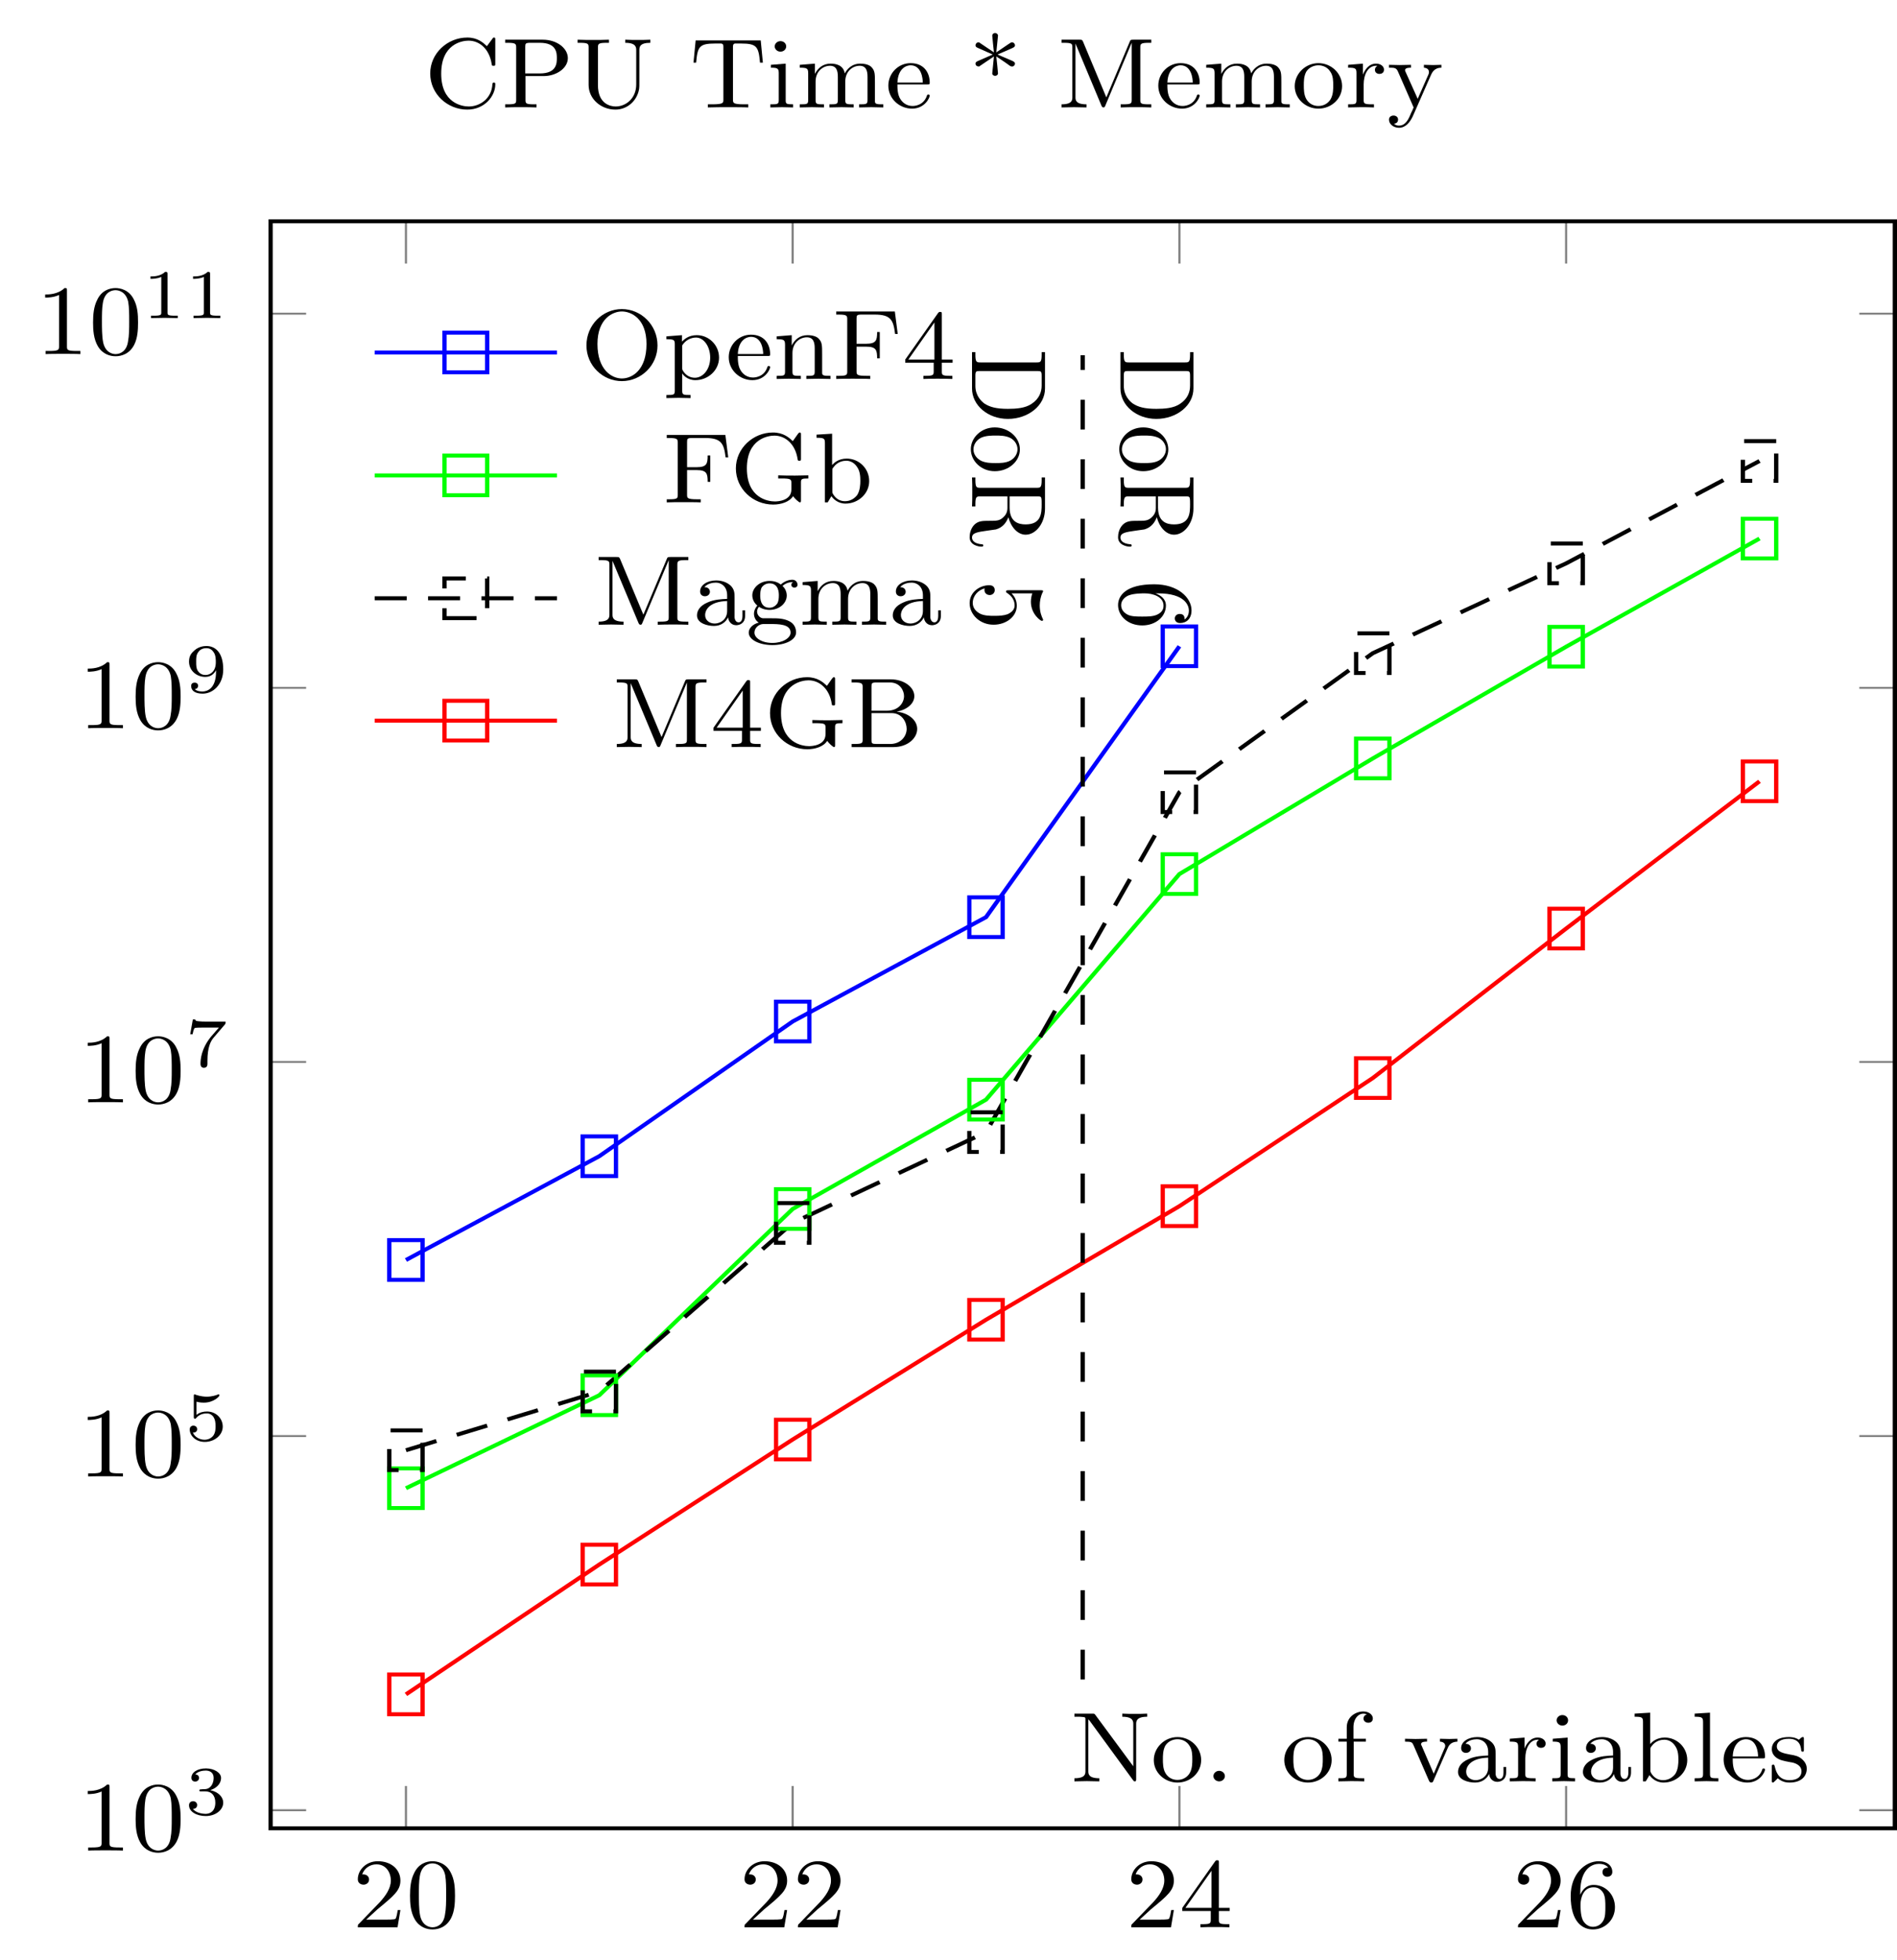 <?xml version="1.0" encoding="UTF-8"?>
<svg xmlns="http://www.w3.org/2000/svg" xmlns:xlink="http://www.w3.org/1999/xlink" width="123.885pt" height="127.972pt" viewBox="0 0 123.885 127.972" version="1.1">
<defs>
<g>
<symbol overflow="visible" id="glyph0-0">
<path style="stroke:none;" d=""/>
</symbol>
<symbol overflow="visible" id="glyph0-1">
<path style="stroke:none;" d="M 0.891 -0.5 L 1.625 -1.172 C 2.703 -2.062 3.125 -2.406 3.125 -3.047 C 3.125 -3.797 2.5 -4.312 1.656 -4.312 C 0.859 -4.312 0.344 -3.719 0.344 -3.141 C 0.344 -2.781 0.703 -2.781 0.719 -2.781 C 0.844 -2.781 1.078 -2.859 1.078 -3.125 C 1.078 -3.281 0.953 -3.453 0.703 -3.453 C 0.656 -3.453 0.641 -3.453 0.625 -3.453 C 0.781 -3.875 1.156 -4.109 1.562 -4.109 C 2.188 -4.109 2.5 -3.578 2.5 -3.047 C 2.5 -2.531 2.141 -2.031 1.766 -1.625 L 0.422 -0.234 C 0.344 -0.172 0.344 -0.156 0.344 0 L 2.938 0 L 3.125 -1.125 L 2.953 -1.125 C 2.922 -0.938 2.875 -0.641 2.797 -0.547 C 2.75 -0.5 2.297 -0.5 2.141 -0.5 Z M 0.891 -0.5 "/>
</symbol>
<symbol overflow="visible" id="glyph0-2">
<path style="stroke:none;" d="M 3.203 -2.062 C 3.203 -2.594 3.172 -3.109 2.922 -3.578 C 2.609 -4.203 2.031 -4.312 1.734 -4.312 C 1.328 -4.312 0.812 -4.141 0.531 -3.531 C 0.312 -3.094 0.266 -2.594 0.266 -2.062 C 0.266 -1.578 0.297 -1 0.578 -0.516 C 0.891 0.016 1.391 0.141 1.734 0.141 C 2.109 0.141 2.641 0 2.953 -0.609 C 3.172 -1.047 3.203 -1.562 3.203 -2.062 Z M 1.734 0 C 1.469 0 1.047 -0.156 0.922 -0.781 C 0.844 -1.172 0.844 -1.766 0.844 -2.141 C 0.844 -2.562 0.844 -2.984 0.906 -3.344 C 1.031 -4.109 1.562 -4.172 1.734 -4.172 C 1.969 -4.172 2.422 -4.047 2.562 -3.406 C 2.625 -3.047 2.625 -2.562 2.625 -2.141 C 2.625 -1.656 2.625 -1.219 2.547 -0.812 C 2.453 -0.188 2.047 0 1.734 0 Z M 1.734 0 "/>
</symbol>
<symbol overflow="visible" id="glyph0-3">
<path style="stroke:none;" d="M 2.047 -1.062 L 2.047 -0.5 C 2.047 -0.266 2.031 -0.203 1.516 -0.203 L 1.375 -0.203 L 1.375 0 C 1.656 -0.016 2.016 -0.016 2.312 -0.016 C 2.609 -0.016 2.969 -0.016 3.266 0 L 3.266 -0.203 L 3.109 -0.203 C 2.594 -0.203 2.578 -0.266 2.578 -0.5 L 2.578 -1.062 L 3.281 -1.062 L 3.281 -1.266 L 2.578 -1.266 L 2.578 -4.219 C 2.578 -4.344 2.578 -4.375 2.469 -4.375 C 2.406 -4.375 2.391 -4.375 2.328 -4.297 L 0.188 -1.266 L 0.188 -1.062 Z M 2.094 -1.266 L 0.391 -1.266 L 2.094 -3.688 Z M 2.094 -1.266 "/>
</symbol>
<symbol overflow="visible" id="glyph0-4">
<path style="stroke:none;" d="M 0.922 -2.125 L 0.922 -2.281 C 0.922 -3.906 1.781 -4.141 2.141 -4.141 C 2.312 -4.141 2.594 -4.109 2.75 -3.891 C 2.641 -3.891 2.375 -3.891 2.375 -3.594 C 2.375 -3.391 2.531 -3.297 2.688 -3.297 C 2.797 -3.297 3.016 -3.359 3.016 -3.609 C 3.016 -4 2.703 -4.312 2.125 -4.312 C 1.234 -4.312 0.297 -3.469 0.297 -2.047 C 0.297 -0.312 1.094 0.141 1.75 0.141 C 2.516 0.141 3.188 -0.469 3.188 -1.312 C 3.188 -2.141 2.562 -2.766 1.797 -2.766 C 1.312 -2.766 1.062 -2.438 0.922 -2.125 Z M 1.75 -0.031 C 1.312 -0.031 1.094 -0.422 1.062 -0.531 C 0.938 -0.828 0.938 -1.344 0.938 -1.469 C 0.938 -1.969 1.156 -2.609 1.781 -2.609 C 1.891 -2.609 2.219 -2.609 2.438 -2.219 C 2.562 -1.969 2.562 -1.641 2.562 -1.328 C 2.562 -1.016 2.562 -0.688 2.438 -0.453 C 2.234 -0.078 1.906 -0.031 1.75 -0.031 Z M 1.75 -0.031 "/>
</symbol>
<symbol overflow="visible" id="glyph0-5">
<path style="stroke:none;" d="M 2.047 -4.141 C 2.047 -4.297 2.047 -4.312 1.891 -4.312 C 1.453 -3.891 0.844 -3.891 0.625 -3.891 L 0.625 -3.688 C 0.766 -3.688 1.172 -3.688 1.531 -3.859 L 1.531 -0.516 C 1.531 -0.281 1.516 -0.203 0.891 -0.203 L 0.656 -0.203 L 0.656 0 C 0.906 -0.016 1.516 -0.016 1.797 -0.016 C 2.062 -0.016 2.672 -0.016 2.922 0 L 2.922 -0.203 L 2.703 -0.203 C 2.062 -0.203 2.047 -0.266 2.047 -0.516 Z M 2.047 -4.141 "/>
</symbol>
<symbol overflow="visible" id="glyph0-6">
<path style="stroke:none;" d="M 1.609 -4.328 C 1.547 -4.406 1.547 -4.422 1.422 -4.422 L 0.234 -4.422 L 0.234 -4.219 L 0.438 -4.219 C 0.531 -4.219 0.672 -4.219 0.781 -4.203 C 0.938 -4.188 0.953 -4.172 0.953 -4.062 L 0.953 -0.672 C 0.953 -0.5 0.953 -0.203 0.234 -0.203 L 0.234 0 C 0.469 0 0.812 -0.016 1.047 -0.016 C 1.281 -0.016 1.609 0 1.859 0 L 1.859 -0.203 C 1.141 -0.203 1.141 -0.5 1.141 -0.672 L 1.141 -4.047 C 1.172 -4.016 1.188 -4 1.219 -3.969 L 4.062 -0.078 C 4.125 0 4.125 0 4.172 0 C 4.266 0 4.266 -0.047 4.266 -0.172 L 4.266 -3.734 C 4.266 -3.906 4.266 -4.219 4.984 -4.219 L 4.984 -4.422 C 4.75 -4.406 4.406 -4.406 4.172 -4.406 C 3.938 -4.406 3.609 -4.406 3.359 -4.422 L 3.359 -4.219 C 4.078 -4.219 4.078 -3.906 4.078 -3.734 L 4.078 -0.984 Z M 1.609 -4.328 "/>
</symbol>
<symbol overflow="visible" id="glyph0-7">
<path style="stroke:none;" d="M 3.281 -1.391 C 3.281 -2.219 2.578 -2.891 1.734 -2.891 C 0.875 -2.891 0.188 -2.188 0.188 -1.391 C 0.188 -0.547 0.922 0.078 1.734 0.078 C 2.578 0.078 3.281 -0.562 3.281 -1.391 Z M 1.734 -0.094 C 1.438 -0.094 1.141 -0.219 0.953 -0.531 C 0.781 -0.812 0.781 -1.203 0.781 -1.438 C 0.781 -1.688 0.781 -2.031 0.938 -2.328 C 1.125 -2.625 1.453 -2.75 1.734 -2.75 C 2.047 -2.75 2.344 -2.609 2.516 -2.328 C 2.703 -2.062 2.703 -1.688 2.703 -1.438 C 2.703 -1.203 2.703 -0.859 2.547 -0.562 C 2.391 -0.281 2.094 -0.094 1.734 -0.094 Z M 1.734 -0.094 "/>
</symbol>
<symbol overflow="visible" id="glyph0-8">
<path style="stroke:none;" d="M 1.344 -0.344 C 1.344 -0.531 1.172 -0.688 0.969 -0.688 C 0.766 -0.688 0.594 -0.531 0.594 -0.344 C 0.594 -0.156 0.766 0 0.969 0 C 1.172 0 1.344 -0.156 1.344 -0.344 Z M 1.344 -0.344 "/>
</symbol>
<symbol overflow="visible" id="glyph0-9">
<path style="stroke:none;" d="M 1.219 -2.781 L 1.219 -3.531 C 1.219 -4.109 1.547 -4.422 1.859 -4.422 C 1.875 -4.422 1.984 -4.422 2.094 -4.375 C 2 -4.344 1.875 -4.266 1.875 -4.094 C 1.875 -3.953 2 -3.828 2.188 -3.828 C 2.391 -3.828 2.484 -3.953 2.484 -4.109 C 2.484 -4.344 2.234 -4.562 1.859 -4.562 C 1.375 -4.562 0.781 -4.219 0.781 -3.531 L 0.781 -2.781 L 0.234 -2.781 L 0.234 -2.594 L 0.781 -2.594 L 0.781 -0.484 C 0.781 -0.203 0.703 -0.203 0.234 -0.203 L 0.234 0 C 0.516 0 0.844 -0.016 1.031 -0.016 C 1.312 -0.016 1.641 -0.016 1.922 0 L 1.922 -0.203 L 1.766 -0.203 C 1.25 -0.203 1.234 -0.266 1.234 -0.5 L 1.234 -2.594 L 2.031 -2.594 L 2.031 -2.781 Z M 1.219 -2.781 "/>
</symbol>
<symbol overflow="visible" id="glyph0-10">
<path style="stroke:none;" d="M 2.906 -2.156 C 2.969 -2.297 3.078 -2.578 3.547 -2.594 L 3.547 -2.781 C 3.375 -2.781 3.172 -2.766 3.016 -2.766 C 2.844 -2.766 2.531 -2.781 2.406 -2.781 L 2.406 -2.594 C 2.672 -2.578 2.75 -2.438 2.75 -2.312 C 2.75 -2.25 2.734 -2.219 2.703 -2.156 L 2 -0.5 L 1.219 -2.312 C 1.172 -2.391 1.172 -2.406 1.172 -2.422 C 1.172 -2.594 1.438 -2.594 1.562 -2.594 L 1.562 -2.781 C 1.359 -2.781 0.969 -2.766 0.812 -2.766 C 0.625 -2.766 0.344 -2.781 0.125 -2.781 L 0.125 -2.594 C 0.578 -2.594 0.594 -2.547 0.688 -2.344 L 1.688 -0.047 C 1.734 0.031 1.75 0.078 1.844 0.078 C 1.938 0.078 1.953 0.016 1.984 -0.047 Z M 2.906 -2.156 "/>
</symbol>
<symbol overflow="visible" id="glyph0-11">
<path style="stroke:none;" d="M 2.328 -0.484 C 2.344 -0.234 2.531 0.031 2.859 0.031 C 3.016 0.031 3.438 -0.047 3.438 -0.578 L 3.438 -0.938 L 3.266 -0.938 L 3.266 -0.578 C 3.266 -0.203 3.094 -0.156 3.016 -0.156 C 2.781 -0.156 2.75 -0.453 2.75 -0.484 L 2.75 -1.781 C 2.75 -2.047 2.75 -2.297 2.5 -2.547 C 2.234 -2.797 1.875 -2.891 1.547 -2.891 C 0.969 -2.891 0.5 -2.594 0.5 -2.172 C 0.5 -1.969 0.641 -1.859 0.812 -1.859 C 1.016 -1.859 1.141 -2 1.141 -2.156 C 1.141 -2.234 1.094 -2.453 0.781 -2.453 C 0.969 -2.688 1.312 -2.75 1.531 -2.75 C 1.875 -2.75 2.266 -2.5 2.266 -1.922 L 2.266 -1.688 C 1.922 -1.672 1.422 -1.656 0.984 -1.453 C 0.469 -1.234 0.297 -0.906 0.297 -0.609 C 0.297 -0.094 0.969 0.078 1.406 0.078 C 1.875 0.078 2.188 -0.188 2.328 -0.484 Z M 2.266 -1.547 L 2.266 -0.906 C 2.266 -0.297 1.766 -0.078 1.453 -0.078 C 1.109 -0.078 0.828 -0.297 0.828 -0.625 C 0.828 -0.984 1.125 -1.516 2.266 -1.547 Z M 2.266 -1.547 "/>
</symbol>
<symbol overflow="visible" id="glyph0-12">
<path style="stroke:none;" d="M 1.156 -2.141 L 1.156 -2.859 L 0.188 -2.781 L 0.188 -2.594 C 0.688 -2.594 0.734 -2.547 0.734 -2.219 L 0.734 -0.484 C 0.734 -0.203 0.656 -0.203 0.188 -0.203 L 0.188 0 C 0.469 0 0.797 -0.016 0.984 -0.016 C 1.266 -0.016 1.594 -0.016 1.875 0 L 1.875 -0.203 L 1.734 -0.203 C 1.219 -0.203 1.203 -0.266 1.203 -0.5 L 1.203 -1.5 C 1.203 -2.141 1.484 -2.719 2.016 -2.719 C 2.062 -2.719 2.078 -2.719 2.094 -2.703 C 2.078 -2.703 1.938 -2.625 1.938 -2.453 C 1.938 -2.281 2.078 -2.188 2.234 -2.188 C 2.359 -2.188 2.531 -2.25 2.531 -2.469 C 2.531 -2.672 2.328 -2.859 2.016 -2.859 C 1.516 -2.859 1.266 -2.422 1.156 -2.141 Z M 1.156 -2.141 "/>
</symbol>
<symbol overflow="visible" id="glyph0-13">
<path style="stroke:none;" d="M 1.234 -2.859 L 0.266 -2.781 L 0.266 -2.594 C 0.703 -2.594 0.781 -2.547 0.781 -2.234 L 0.781 -0.484 C 0.781 -0.203 0.703 -0.203 0.234 -0.203 L 0.234 0 C 0.453 0 0.828 -0.016 1 -0.016 C 1.234 -0.016 1.484 0 1.719 0 L 1.719 -0.203 C 1.266 -0.203 1.234 -0.234 1.234 -0.484 Z M 1.266 -3.984 C 1.266 -4.188 1.094 -4.328 0.891 -4.328 C 0.672 -4.328 0.516 -4.156 0.516 -3.984 C 0.516 -3.812 0.672 -3.641 0.891 -3.641 C 1.094 -3.641 1.266 -3.781 1.266 -3.984 Z M 1.266 -3.984 "/>
</symbol>
<symbol overflow="visible" id="glyph0-14">
<path style="stroke:none;" d="M 1.203 -2.438 L 1.203 -4.484 L 0.188 -4.422 L 0.188 -4.219 C 0.688 -4.219 0.734 -4.172 0.734 -3.859 L 0.734 0 L 0.906 0 C 0.922 0 0.969 -0.094 1.156 -0.406 C 1.266 -0.25 1.562 0.078 2.078 0.078 C 2.906 0.078 3.625 -0.562 3.625 -1.391 C 3.625 -2.219 2.953 -2.859 2.156 -2.859 C 1.609 -2.859 1.312 -2.562 1.203 -2.438 Z M 1.219 -0.734 L 1.219 -2.062 C 1.219 -2.188 1.219 -2.203 1.297 -2.297 C 1.562 -2.672 1.953 -2.719 2.125 -2.719 C 2.438 -2.719 2.688 -2.547 2.844 -2.297 C 3.031 -2.031 3.047 -1.672 3.047 -1.406 C 3.047 -1.172 3.031 -0.781 2.844 -0.484 C 2.688 -0.281 2.422 -0.078 2.047 -0.078 C 1.734 -0.078 1.484 -0.219 1.312 -0.469 C 1.219 -0.609 1.219 -0.625 1.219 -0.734 Z M 1.219 -0.734 "/>
</symbol>
<symbol overflow="visible" id="glyph0-15">
<path style="stroke:none;" d="M 1.234 -4.484 L 0.234 -4.422 L 0.234 -4.219 C 0.719 -4.219 0.781 -4.172 0.781 -3.859 L 0.781 -0.484 C 0.781 -0.203 0.703 -0.203 0.234 -0.203 L 0.234 0 C 0.453 0 0.828 -0.016 1 -0.016 C 1.172 -0.016 1.516 0 1.781 0 L 1.781 -0.203 C 1.312 -0.203 1.234 -0.203 1.234 -0.484 Z M 1.234 -4.484 "/>
</symbol>
<symbol overflow="visible" id="glyph0-16">
<path style="stroke:none;" d="M 0.781 -1.625 C 0.828 -2.594 1.406 -2.75 1.641 -2.75 C 2.359 -2.75 2.438 -1.875 2.438 -1.625 Z M 0.781 -1.5 L 2.719 -1.5 C 2.875 -1.5 2.891 -1.5 2.891 -1.625 C 2.891 -2.266 2.516 -2.891 1.641 -2.891 C 0.844 -2.891 0.188 -2.234 0.188 -1.422 C 0.188 -0.562 0.922 0.078 1.734 0.078 C 2.578 0.078 2.891 -0.641 2.891 -0.766 C 2.891 -0.828 2.844 -0.844 2.797 -0.844 C 2.734 -0.844 2.719 -0.812 2.703 -0.75 C 2.469 -0.094 1.844 -0.094 1.766 -0.094 C 1.422 -0.094 1.141 -0.281 0.984 -0.531 C 0.781 -0.828 0.781 -1.266 0.781 -1.5 Z M 0.781 -1.5 "/>
</symbol>
<symbol overflow="visible" id="glyph0-17">
<path style="stroke:none;" d="M 1.453 -1.25 C 1.609 -1.234 2.172 -1.125 2.172 -0.656 C 2.172 -0.328 1.938 -0.078 1.391 -0.078 C 0.797 -0.078 0.547 -0.438 0.422 -0.984 C 0.391 -1.078 0.391 -1.094 0.328 -1.094 C 0.234 -1.094 0.234 -1.047 0.234 -0.938 L 0.234 -0.078 C 0.234 0.031 0.234 0.078 0.312 0.078 C 0.344 0.078 0.344 0.062 0.484 -0.062 C 0.5 -0.078 0.5 -0.078 0.625 -0.203 C 0.922 0.062 1.234 0.078 1.391 0.078 C 2.188 0.078 2.516 -0.359 2.516 -0.828 C 2.516 -1.172 2.297 -1.359 2.219 -1.438 C 1.984 -1.656 1.719 -1.703 1.422 -1.75 C 1.031 -1.828 0.562 -1.906 0.562 -2.281 C 0.562 -2.516 0.75 -2.781 1.344 -2.781 C 2.109 -2.781 2.141 -2.188 2.156 -2 C 2.172 -1.938 2.234 -1.938 2.25 -1.938 C 2.328 -1.938 2.328 -1.969 2.328 -2.094 L 2.328 -2.75 C 2.328 -2.859 2.328 -2.891 2.266 -2.891 C 2.219 -2.891 2.203 -2.891 2.125 -2.828 C 2.094 -2.797 2.031 -2.734 2 -2.719 C 1.734 -2.891 1.453 -2.891 1.344 -2.891 C 0.5 -2.891 0.234 -2.469 0.234 -2.109 C 0.234 -1.875 0.344 -1.688 0.531 -1.547 C 0.75 -1.391 0.953 -1.344 1.453 -1.25 Z M 1.453 -1.25 "/>
</symbol>
<symbol overflow="visible" id="glyph0-18">
<path style="stroke:none;" d="M 0.391 -2.219 C 0.391 -0.875 1.516 0.141 2.812 0.141 C 3.953 0.141 4.641 -0.75 4.641 -1.5 C 4.641 -1.578 4.641 -1.625 4.547 -1.625 C 4.469 -1.625 4.469 -1.578 4.453 -1.516 C 4.406 -0.594 3.656 -0.062 2.906 -0.062 C 2.469 -0.062 1.109 -0.281 1.109 -2.203 C 1.109 -4.141 2.469 -4.359 2.891 -4.359 C 3.656 -4.359 4.266 -3.766 4.406 -2.828 C 4.422 -2.734 4.422 -2.719 4.516 -2.719 C 4.641 -2.719 4.641 -2.734 4.641 -2.875 L 4.641 -4.406 C 4.641 -4.516 4.641 -4.562 4.562 -4.562 C 4.531 -4.562 4.5 -4.562 4.453 -4.484 L 4.094 -4 C 3.844 -4.234 3.484 -4.562 2.812 -4.562 C 1.516 -4.562 0.391 -3.531 0.391 -2.219 Z M 0.391 -2.219 "/>
</symbol>
<symbol overflow="visible" id="glyph0-19">
<path style="stroke:none;" d="M 1.578 -2.047 L 2.766 -2.047 C 3.594 -2.047 4.344 -2.562 4.344 -3.219 C 4.344 -3.844 3.656 -4.422 2.703 -4.422 L 0.25 -4.422 L 0.25 -4.219 L 0.406 -4.219 C 0.953 -4.219 0.969 -4.141 0.969 -3.906 L 0.969 -0.5 C 0.969 -0.266 0.953 -0.203 0.406 -0.203 L 0.25 -0.203 L 0.25 0 C 0.484 -0.016 1 -0.016 1.266 -0.016 C 1.531 -0.016 2.062 -0.016 2.297 0 L 2.297 -0.203 L 2.125 -0.203 C 1.594 -0.203 1.578 -0.266 1.578 -0.5 Z M 1.562 -2.219 L 1.562 -3.953 C 1.562 -4.172 1.578 -4.219 1.906 -4.219 L 2.516 -4.219 C 3.625 -4.219 3.625 -3.531 3.625 -3.219 C 3.625 -2.906 3.625 -2.219 2.516 -2.219 Z M 1.562 -2.219 "/>
</symbol>
<symbol overflow="visible" id="glyph0-20">
<path style="stroke:none;" d="M 4.062 -1.5 C 4.062 -0.578 3.375 -0.062 2.719 -0.062 C 2.391 -0.062 1.562 -0.219 1.562 -1.453 L 1.562 -3.906 C 1.562 -4.141 1.578 -4.219 2.125 -4.219 L 2.281 -4.219 L 2.281 -4.422 C 2.047 -4.406 1.531 -4.406 1.266 -4.406 C 1 -4.406 0.469 -4.406 0.234 -4.422 L 0.234 -4.219 L 0.391 -4.219 C 0.938 -4.219 0.953 -4.141 0.953 -3.906 L 0.953 -1.469 C 0.953 -0.562 1.75 0.141 2.703 0.141 C 3.5 0.141 4.125 -0.453 4.25 -1.203 C 4.266 -1.328 4.266 -1.391 4.266 -1.641 L 4.266 -3.719 C 4.266 -3.922 4.266 -4.219 4.984 -4.219 L 4.984 -4.422 C 4.734 -4.406 4.406 -4.406 4.172 -4.406 C 3.922 -4.406 3.594 -4.406 3.344 -4.422 L 3.344 -4.219 C 4.062 -4.219 4.062 -3.906 4.062 -3.734 Z M 4.062 -1.5 "/>
</symbol>
<symbol overflow="visible" id="glyph0-21">
<path style="stroke:none;" d="M 4.641 -4.375 L 0.391 -4.375 L 0.25 -2.922 L 0.422 -2.922 C 0.516 -3.969 0.625 -4.172 1.672 -4.172 C 1.812 -4.172 1.984 -4.172 2.062 -4.172 C 2.203 -4.141 2.203 -4.062 2.203 -3.922 L 2.203 -0.516 C 2.203 -0.297 2.203 -0.203 1.469 -0.203 L 1.188 -0.203 L 1.188 0 C 1.484 -0.016 2.188 -0.016 2.516 -0.016 C 2.828 -0.016 3.547 -0.016 3.828 0 L 3.828 -0.203 L 3.547 -0.203 C 2.828 -0.203 2.828 -0.297 2.828 -0.516 L 2.828 -3.922 C 2.828 -4.047 2.828 -4.141 2.953 -4.172 C 3.031 -4.172 3.219 -4.172 3.344 -4.172 C 4.391 -4.172 4.5 -3.969 4.594 -2.922 L 4.781 -2.922 Z M 4.641 -4.375 "/>
</symbol>
<symbol overflow="visible" id="glyph0-22">
<path style="stroke:none;" d="M 0.766 -2.219 L 0.766 -0.484 C 0.766 -0.203 0.688 -0.203 0.219 -0.203 L 0.219 0 C 0.469 0 0.828 -0.016 1.016 -0.016 C 1.188 -0.016 1.547 0 1.797 0 L 1.797 -0.203 C 1.328 -0.203 1.25 -0.203 1.25 -0.484 L 1.25 -1.688 C 1.25 -2.359 1.734 -2.719 2.188 -2.719 C 2.625 -2.719 2.703 -2.375 2.703 -2 L 2.703 -0.484 C 2.703 -0.203 2.625 -0.203 2.156 -0.203 L 2.156 0 C 2.406 0 2.766 -0.016 2.953 -0.016 C 3.125 -0.016 3.484 0 3.734 0 L 3.734 -0.203 C 3.266 -0.203 3.188 -0.203 3.188 -0.484 L 3.188 -1.688 C 3.188 -2.359 3.672 -2.719 4.125 -2.719 C 4.562 -2.719 4.641 -2.375 4.641 -2 L 4.641 -0.484 C 4.641 -0.203 4.562 -0.203 4.094 -0.203 L 4.094 0 C 4.344 0 4.703 -0.016 4.891 -0.016 C 5.062 -0.016 5.422 0 5.672 0 L 5.672 -0.203 C 5.297 -0.203 5.125 -0.203 5.125 -0.391 L 5.125 -1.625 C 5.125 -2.188 5.125 -2.391 4.906 -2.625 C 4.812 -2.734 4.578 -2.859 4.172 -2.859 C 3.594 -2.859 3.281 -2.469 3.156 -2.219 C 3.062 -2.781 2.547 -2.859 2.234 -2.859 C 1.734 -2.859 1.406 -2.578 1.203 -2.188 L 1.203 -2.859 L 0.219 -2.781 L 0.219 -2.594 C 0.703 -2.594 0.766 -2.547 0.766 -2.219 Z M 0.766 -2.219 "/>
</symbol>
<symbol overflow="visible" id="glyph0-23">
<path style="stroke:none;" d="M 1.812 -3.328 C 2.172 -3.094 2.688 -2.734 2.719 -2.703 C 2.766 -2.688 2.781 -2.672 2.844 -2.672 C 2.953 -2.672 3.031 -2.766 3.031 -2.859 C 3.031 -2.922 3 -2.969 2.875 -3.031 L 1.891 -3.453 L 2.859 -3.875 C 3 -3.938 3.031 -3.984 3.031 -4.062 C 3.031 -4.141 2.953 -4.25 2.844 -4.25 C 2.781 -4.25 2.781 -4.25 2.594 -4.125 L 1.812 -3.594 L 1.922 -4.688 C 1.922 -4.781 1.828 -4.859 1.734 -4.859 C 1.625 -4.859 1.547 -4.781 1.547 -4.688 C 1.547 -4.625 1.641 -3.734 1.656 -3.594 L 0.797 -4.172 C 0.703 -4.25 0.688 -4.25 0.641 -4.25 C 0.531 -4.25 0.453 -4.141 0.453 -4.062 C 0.453 -3.984 0.484 -3.938 0.594 -3.891 L 1.578 -3.453 L 0.609 -3.031 C 0.484 -2.969 0.453 -2.938 0.453 -2.859 C 0.453 -2.844 0.453 -2.672 0.688 -2.672 L 1.656 -3.328 L 1.547 -2.219 C 1.547 -2.125 1.641 -2.062 1.734 -2.062 C 1.844 -2.062 1.922 -2.141 1.922 -2.219 C 1.922 -2.297 1.828 -3.188 1.812 -3.328 Z M 1.812 -3.328 "/>
</symbol>
<symbol overflow="visible" id="glyph0-24">
<path style="stroke:none;" d="M 1.672 -4.281 C 1.609 -4.422 1.594 -4.422 1.438 -4.422 L 0.266 -4.422 L 0.266 -4.219 L 0.422 -4.219 C 0.969 -4.219 0.969 -4.141 0.969 -3.906 L 0.969 -0.672 C 0.969 -0.5 0.969 -0.203 0.266 -0.203 L 0.266 0 C 0.5 0 0.844 -0.016 1.078 -0.016 C 1.297 -0.016 1.641 0 1.891 0 L 1.891 -0.203 C 1.172 -0.203 1.172 -0.5 1.172 -0.672 L 1.172 -4.172 L 2.859 -0.141 C 2.891 -0.062 2.922 0 3 0 C 3.078 0 3.094 -0.047 3.125 -0.125 L 4.844 -4.219 L 4.844 -0.5 C 4.844 -0.266 4.828 -0.203 4.297 -0.203 L 4.125 -0.203 L 4.125 0 C 4.391 -0.016 4.859 -0.016 5.125 -0.016 C 5.406 -0.016 5.875 -0.016 6.125 0 L 6.125 -0.203 L 5.953 -0.203 C 5.422 -0.203 5.406 -0.266 5.406 -0.5 L 5.406 -3.906 C 5.406 -4.141 5.422 -4.219 5.953 -4.219 L 6.125 -4.219 L 6.125 -4.422 L 4.953 -4.422 C 4.766 -4.422 4.766 -4.406 4.719 -4.297 L 3.188 -0.656 Z M 1.672 -4.281 "/>
</symbol>
<symbol overflow="visible" id="glyph0-25">
<path style="stroke:none;" d="M 2.891 -2.172 C 3.078 -2.578 3.422 -2.594 3.547 -2.594 L 3.547 -2.781 C 3.375 -2.781 3.172 -2.766 3.016 -2.766 C 2.891 -2.766 2.562 -2.781 2.406 -2.781 L 2.406 -2.594 C 2.625 -2.578 2.734 -2.469 2.734 -2.312 C 2.734 -2.25 2.734 -2.234 2.703 -2.156 L 2 -0.562 L 1.219 -2.297 C 1.188 -2.375 1.172 -2.391 1.172 -2.422 C 1.172 -2.594 1.438 -2.594 1.562 -2.594 L 1.562 -2.781 C 1.391 -2.781 0.922 -2.766 0.812 -2.766 C 0.625 -2.766 0.344 -2.781 0.125 -2.781 L 0.125 -2.594 C 0.469 -2.594 0.594 -2.594 0.703 -2.359 L 1.734 0 C 1.703 0.078 1.609 0.297 1.562 0.375 C 1.422 0.734 1.219 1.188 0.781 1.188 C 0.734 1.188 0.578 1.188 0.453 1.062 C 0.656 1.047 0.719 0.906 0.719 0.797 C 0.719 0.625 0.578 0.531 0.422 0.531 C 0.281 0.531 0.125 0.609 0.125 0.797 C 0.125 1.094 0.422 1.328 0.781 1.328 C 1.219 1.328 1.5 0.953 1.672 0.594 Z M 2.891 -2.172 "/>
</symbol>
<symbol overflow="visible" id="glyph0-26">
<path style="stroke:none;" d="M 5.031 -2.188 C 5.031 -3.516 3.969 -4.562 2.703 -4.562 C 1.453 -4.562 0.391 -3.531 0.391 -2.188 C 0.391 -0.859 1.469 0.141 2.703 0.141 C 3.969 0.141 5.031 -0.891 5.031 -2.188 Z M 2.703 -0.031 C 2.047 -0.031 1.109 -0.594 1.109 -2.281 C 1.109 -3.953 2.125 -4.406 2.703 -4.406 C 3.312 -4.406 4.312 -3.938 4.312 -2.281 C 4.312 -0.562 3.359 -0.031 2.703 -0.031 Z M 2.703 -0.031 "/>
</symbol>
<symbol overflow="visible" id="glyph0-27">
<path style="stroke:none;" d="M 1.203 -2.438 L 1.203 -2.859 L 0.188 -2.781 L 0.188 -2.594 C 0.688 -2.594 0.734 -2.547 0.734 -2.266 L 0.734 0.766 C 0.734 1.047 0.656 1.047 0.188 1.047 L 0.188 1.25 C 0.438 1.25 0.797 1.234 0.969 1.234 C 1.156 1.234 1.516 1.25 1.766 1.25 L 1.766 1.047 C 1.297 1.047 1.219 1.047 1.219 0.766 L 1.219 -0.375 C 1.25 -0.281 1.547 0.078 2.078 0.078 C 2.906 0.078 3.625 -0.562 3.625 -1.391 C 3.625 -2.219 2.953 -2.859 2.172 -2.859 C 1.625 -2.859 1.344 -2.578 1.203 -2.438 Z M 1.219 -0.734 L 1.219 -2.188 C 1.422 -2.516 1.766 -2.703 2.125 -2.703 C 2.625 -2.703 3.047 -2.125 3.047 -1.391 C 3.047 -0.609 2.562 -0.078 2.047 -0.078 C 1.766 -0.078 1.5 -0.203 1.312 -0.469 C 1.219 -0.609 1.219 -0.609 1.219 -0.734 Z M 1.219 -0.734 "/>
</symbol>
<symbol overflow="visible" id="glyph0-28">
<path style="stroke:none;" d="M 0.766 -2.219 L 0.766 -0.484 C 0.766 -0.203 0.688 -0.203 0.219 -0.203 L 0.219 0 C 0.469 0 0.828 -0.016 1.016 -0.016 C 1.188 -0.016 1.547 0 1.797 0 L 1.797 -0.203 C 1.328 -0.203 1.25 -0.203 1.25 -0.484 L 1.25 -1.688 C 1.25 -2.359 1.734 -2.719 2.188 -2.719 C 2.625 -2.719 2.703 -2.375 2.703 -2 L 2.703 -0.484 C 2.703 -0.203 2.625 -0.203 2.156 -0.203 L 2.156 0 C 2.406 0 2.766 -0.016 2.953 -0.016 C 3.125 -0.016 3.484 0 3.734 0 L 3.734 -0.203 C 3.359 -0.203 3.188 -0.203 3.188 -0.391 L 3.188 -1.625 C 3.188 -2.188 3.188 -2.391 2.969 -2.625 C 2.875 -2.734 2.641 -2.859 2.234 -2.859 C 1.734 -2.859 1.406 -2.578 1.203 -2.188 L 1.203 -2.859 L 0.219 -2.781 L 0.219 -2.594 C 0.703 -2.594 0.766 -2.547 0.766 -2.219 Z M 0.766 -2.219 "/>
</symbol>
<symbol overflow="visible" id="glyph0-29">
<path style="stroke:none;" d="M 4.062 -4.406 L 0.234 -4.406 L 0.234 -4.203 L 0.391 -4.203 C 0.938 -4.203 0.953 -4.125 0.953 -3.891 L 0.953 -0.5 C 0.953 -0.266 0.938 -0.203 0.391 -0.203 L 0.234 -0.203 L 0.234 0 C 0.469 -0.016 1.016 -0.016 1.297 -0.016 C 1.578 -0.016 2.203 -0.016 2.453 0 L 2.453 -0.203 L 2.234 -0.203 C 1.562 -0.203 1.562 -0.281 1.562 -0.516 L 1.562 -2.109 L 2.172 -2.109 C 2.844 -2.109 2.906 -1.891 2.906 -1.344 L 3.078 -1.344 L 3.078 -3.062 L 2.906 -3.062 C 2.906 -2.516 2.844 -2.297 2.172 -2.297 L 1.562 -2.297 L 1.562 -3.938 C 1.562 -4.156 1.578 -4.203 1.906 -4.203 L 2.75 -4.203 C 3.797 -4.203 3.969 -3.844 4.078 -2.938 L 4.25 -2.938 Z M 4.062 -4.406 "/>
</symbol>
<symbol overflow="visible" id="glyph0-30">
<path style="stroke:none;" d="M 4.125 -0.406 C 4.219 -0.266 4.5 0 4.578 0 C 4.641 0 4.641 -0.062 4.641 -0.156 L 4.641 -1.281 C 4.641 -1.531 4.672 -1.562 5.125 -1.562 L 5.125 -1.766 C 4.859 -1.766 4.484 -1.75 4.266 -1.75 C 4 -1.75 3.406 -1.75 3.156 -1.766 L 3.156 -1.562 L 3.375 -1.562 C 4 -1.562 4.016 -1.5 4.016 -1.25 L 4.016 -0.844 C 4.016 -0.109 3.141 -0.062 2.938 -0.062 C 2.484 -0.062 1.109 -0.281 1.109 -2.219 C 1.109 -4.141 2.484 -4.359 2.906 -4.359 C 3.641 -4.359 4.281 -3.781 4.422 -2.828 C 4.438 -2.734 4.438 -2.719 4.531 -2.719 C 4.641 -2.719 4.641 -2.734 4.641 -2.875 L 4.641 -4.406 C 4.641 -4.516 4.641 -4.562 4.562 -4.562 C 4.531 -4.562 4.516 -4.562 4.453 -4.484 L 4.109 -4 C 3.875 -4.219 3.5 -4.562 2.812 -4.562 C 1.516 -4.562 0.391 -3.531 0.391 -2.219 C 0.391 -0.891 1.5 0.141 2.828 0.141 C 3.344 0.141 3.891 -0.031 4.125 -0.406 Z M 4.125 -0.406 "/>
</symbol>
<symbol overflow="visible" id="glyph0-31">
<path style="stroke:none;" d="M 1.547 -1.109 C 0.938 -1.109 0.938 -1.766 0.938 -1.906 C 0.938 -2.078 0.953 -2.297 1.047 -2.453 C 1.109 -2.531 1.266 -2.703 1.547 -2.703 C 2.156 -2.703 2.156 -2.062 2.156 -1.922 C 2.156 -1.734 2.141 -1.531 2.047 -1.375 C 1.984 -1.297 1.828 -1.109 1.547 -1.109 Z M 0.734 -0.859 C 0.734 -0.891 0.734 -1.031 0.859 -1.172 C 1.125 -0.984 1.422 -0.969 1.547 -0.969 C 2.188 -0.969 2.672 -1.406 2.672 -1.906 C 2.672 -2.141 2.562 -2.391 2.391 -2.531 C 2.641 -2.75 2.891 -2.781 3.016 -2.781 C 3.031 -2.781 3.062 -2.781 3.094 -2.781 C 3.016 -2.75 2.969 -2.688 2.969 -2.609 C 2.969 -2.5 3.062 -2.422 3.172 -2.422 C 3.25 -2.422 3.375 -2.469 3.375 -2.609 C 3.375 -2.719 3.297 -2.938 3.031 -2.938 C 2.891 -2.938 2.578 -2.891 2.281 -2.625 C 2 -2.844 1.703 -2.859 1.547 -2.859 C 0.906 -2.859 0.422 -2.406 0.422 -1.922 C 0.422 -1.625 0.578 -1.391 0.75 -1.25 C 0.656 -1.156 0.531 -0.938 0.531 -0.719 C 0.531 -0.516 0.625 -0.266 0.844 -0.141 C 0.422 -0.031 0.188 0.25 0.188 0.516 C 0.188 0.984 0.891 1.328 1.734 1.328 C 2.562 1.328 3.281 1 3.281 0.5 C 3.281 0.266 3.188 -0.062 2.828 -0.234 C 2.453 -0.422 2.062 -0.422 1.625 -0.422 C 1.453 -0.422 1.156 -0.422 1.109 -0.422 C 0.891 -0.453 0.734 -0.656 0.734 -0.859 Z M 1.734 1.188 C 1.031 1.188 0.562 0.859 0.562 0.516 C 0.562 0.219 0.828 -0.031 1.125 -0.047 L 1.547 -0.047 C 2.141 -0.047 2.922 -0.047 2.922 0.516 C 2.922 0.859 2.422 1.188 1.734 1.188 Z M 1.734 1.188 "/>
</symbol>
<symbol overflow="visible" id="glyph0-32">
<path style="stroke:none;" d="M 1.547 -2.375 L 1.547 -3.953 C 1.547 -4.172 1.562 -4.219 1.891 -4.219 L 2.75 -4.219 C 3.422 -4.219 3.672 -3.672 3.672 -3.328 C 3.672 -2.906 3.328 -2.375 2.562 -2.375 Z M 3.188 -2.312 C 3.875 -2.438 4.344 -2.844 4.344 -3.328 C 4.344 -3.891 3.703 -4.422 2.797 -4.422 L 0.25 -4.422 L 0.25 -4.219 L 0.422 -4.219 C 0.953 -4.219 0.969 -4.141 0.969 -3.906 L 0.969 -0.5 C 0.969 -0.266 0.953 -0.203 0.422 -0.203 L 0.25 -0.203 L 0.25 0 L 2.984 0 C 3.906 0 4.531 -0.578 4.531 -1.188 C 4.531 -1.75 3.969 -2.234 3.188 -2.312 Z M 2.766 -0.203 L 1.891 -0.203 C 1.562 -0.203 1.547 -0.25 1.547 -0.453 L 1.547 -2.219 L 2.859 -2.219 C 3.547 -2.219 3.844 -1.625 3.844 -1.188 C 3.844 -0.734 3.484 -0.203 2.766 -0.203 Z M 2.766 -0.203 "/>
</symbol>
<symbol overflow="visible" id="glyph1-0">
<path style="stroke:none;" d=""/>
</symbol>
<symbol overflow="visible" id="glyph1-1">
<path style="stroke:none;" d="M 1.328 -1.516 C 1.719 -1.516 1.984 -1.266 1.984 -0.781 C 1.984 -0.219 1.641 -0.047 1.344 -0.047 C 1.156 -0.047 0.719 -0.109 0.516 -0.375 C 0.75 -0.375 0.797 -0.531 0.797 -0.625 C 0.797 -0.766 0.688 -0.875 0.531 -0.875 C 0.406 -0.875 0.266 -0.797 0.266 -0.609 C 0.266 -0.188 0.766 0.094 1.359 0.094 C 2.031 0.094 2.5 -0.328 2.5 -0.781 C 2.5 -1.141 2.188 -1.484 1.656 -1.594 C 2.172 -1.766 2.359 -2.109 2.359 -2.391 C 2.359 -2.734 1.906 -3.016 1.375 -3.016 C 0.828 -3.016 0.422 -2.766 0.422 -2.406 C 0.422 -2.25 0.516 -2.156 0.672 -2.156 C 0.812 -2.156 0.922 -2.266 0.922 -2.391 C 0.922 -2.531 0.812 -2.625 0.672 -2.625 C 0.844 -2.828 1.172 -2.875 1.359 -2.875 C 1.578 -2.875 1.875 -2.781 1.875 -2.391 C 1.875 -2.188 1.812 -1.984 1.688 -1.844 C 1.531 -1.672 1.391 -1.656 1.141 -1.656 C 1.031 -1.641 1.016 -1.641 0.984 -1.641 C 0.984 -1.641 0.938 -1.625 0.938 -1.578 C 0.938 -1.516 0.984 -1.516 1.062 -1.516 Z M 1.328 -1.516 "/>
</symbol>
<symbol overflow="visible" id="glyph1-2">
<path style="stroke:none;" d="M 0.75 -2.531 C 1 -2.469 1.156 -2.469 1.234 -2.469 C 1.875 -2.469 2.25 -2.875 2.25 -2.938 C 2.25 -3 2.219 -3.016 2.188 -3.016 C 2.188 -3.016 2.172 -3.016 2.156 -3 C 2.031 -2.953 1.781 -2.859 1.422 -2.859 C 1.281 -2.859 1.031 -2.875 0.703 -2.984 C 0.656 -3.016 0.641 -3.016 0.641 -3.016 C 0.578 -3.016 0.578 -2.953 0.578 -2.891 L 0.578 -1.547 C 0.578 -1.469 0.578 -1.422 0.656 -1.422 C 0.703 -1.422 0.703 -1.422 0.75 -1.484 C 0.969 -1.734 1.266 -1.766 1.438 -1.766 C 1.719 -1.766 1.859 -1.547 1.875 -1.516 C 1.969 -1.359 2 -1.188 2 -0.922 C 2 -0.797 2 -0.531 1.859 -0.328 C 1.734 -0.156 1.516 -0.047 1.281 -0.047 C 0.969 -0.047 0.641 -0.219 0.516 -0.516 C 0.703 -0.5 0.797 -0.609 0.797 -0.734 C 0.797 -0.938 0.609 -0.969 0.547 -0.969 C 0.547 -0.969 0.312 -0.969 0.312 -0.719 C 0.312 -0.312 0.703 0.094 1.297 0.094 C 1.922 0.094 2.469 -0.344 2.469 -0.906 C 2.469 -1.422 2.047 -1.891 1.438 -1.891 C 1.219 -1.891 0.969 -1.844 0.75 -1.672 Z M 0.75 -2.531 "/>
</symbol>
<symbol overflow="visible" id="glyph1-3">
<path style="stroke:none;" d="M 2.609 -2.734 C 2.656 -2.797 2.656 -2.797 2.656 -2.922 L 1.375 -2.922 C 1.188 -2.922 1.125 -2.922 0.953 -2.938 C 0.703 -2.953 0.688 -2.984 0.672 -3.062 L 0.516 -3.062 L 0.344 -2.094 L 0.5 -2.094 C 0.516 -2.156 0.562 -2.453 0.641 -2.5 C 0.688 -2.531 1.078 -2.531 1.156 -2.531 L 2.219 -2.531 C 2.062 -2.344 1.812 -2.062 1.703 -1.938 C 1.062 -1.156 1.016 -0.438 1.016 -0.172 C 1.016 -0.125 1.016 0.094 1.234 0.094 C 1.469 0.094 1.469 -0.109 1.469 -0.172 L 1.469 -0.359 C 1.469 -1.234 1.672 -1.641 1.875 -1.875 Z M 2.609 -2.734 "/>
</symbol>
<symbol overflow="visible" id="glyph1-4">
<path style="stroke:none;" d="M 2.031 -1.344 C 2.031 -0.219 1.438 -0.047 1.141 -0.047 C 1.031 -0.047 0.781 -0.062 0.641 -0.203 C 0.844 -0.219 0.859 -0.375 0.859 -0.422 C 0.859 -0.531 0.781 -0.625 0.641 -0.625 C 0.484 -0.625 0.406 -0.547 0.406 -0.406 C 0.406 -0.094 0.672 0.094 1.156 0.094 C 1.844 0.094 2.5 -0.516 2.5 -1.484 C 2.5 -2.609 1.969 -3.016 1.406 -3.016 C 1.234 -3.016 0.906 -2.984 0.625 -2.734 C 0.453 -2.578 0.266 -2.406 0.266 -2 C 0.266 -1.422 0.75 -1 1.328 -1 C 1.719 -1 1.922 -1.234 2.031 -1.438 Z M 1.344 -1.125 C 1.156 -1.125 0.984 -1.188 0.844 -1.391 C 0.734 -1.562 0.734 -1.75 0.734 -2 C 0.734 -2.266 0.734 -2.438 0.875 -2.625 C 0.984 -2.781 1.156 -2.875 1.406 -2.875 C 1.656 -2.875 1.797 -2.734 1.875 -2.609 C 2.016 -2.422 2.016 -2.109 2.016 -1.953 C 2.016 -1.359 1.656 -1.125 1.344 -1.125 Z M 1.344 -1.125 "/>
</symbol>
<symbol overflow="visible" id="glyph1-5">
<path style="stroke:none;" d="M 1.641 -2.875 C 1.641 -3 1.625 -3.016 1.484 -3.016 C 1.172 -2.719 0.734 -2.719 0.531 -2.719 L 0.531 -2.562 C 0.641 -2.562 0.969 -2.562 1.234 -2.688 L 1.234 -0.375 C 1.234 -0.219 1.234 -0.156 0.75 -0.156 L 0.562 -0.156 L 0.562 0 C 0.656 0 1.25 -0.016 1.438 -0.016 C 1.578 -0.016 2.203 0 2.312 0 L 2.312 -0.156 L 2.125 -0.156 C 1.641 -0.156 1.641 -0.219 1.641 -0.375 Z M 1.641 -2.875 "/>
</symbol>
<symbol overflow="visible" id="glyph2-0">
<path style="stroke:none;" d=""/>
</symbol>
<symbol overflow="visible" id="glyph2-1">
<path style="stroke:none;" d="M 4.766 0.219 L 4.547 0.219 L 4.547 0.375 C 4.547 0.875 4.469 0.891 4.219 0.891 L 0.547 0.891 C 0.297 0.891 0.219 0.875 0.219 0.375 L 0.219 0.219 L 0 0.219 L 0 2.594 C 0 3.688 1.031 4.578 2.344 4.578 C 3.672 4.578 4.766 3.703 4.766 2.594 Z M 0.219 1.766 C 0.219 1.469 0.266 1.453 0.5 1.453 L 4.266 1.453 C 4.5 1.453 4.547 1.469 4.547 1.766 L 4.547 2.406 C 4.547 2.812 4.391 3.266 3.891 3.594 C 3.484 3.875 2.891 3.922 2.344 3.922 C 1.562 3.922 1.156 3.797 0.812 3.578 C 0.625 3.438 0.219 3.078 0.219 2.422 Z M 0.219 1.766 "/>
</symbol>
<symbol overflow="visible" id="glyph2-2">
<path style="stroke:none;" d="M 1.484 3.047 C 2.391 3.047 3.125 2.406 3.125 1.625 C 3.125 0.812 2.359 0.188 1.484 0.188 C 0.594 0.188 -0.078 0.859 -0.078 1.609 C -0.078 2.391 0.609 3.047 1.484 3.047 Z M 0.094 1.625 C 0.094 1.344 0.25 1.047 0.562 0.875 C 0.875 0.719 1.297 0.719 1.547 0.719 C 1.812 0.719 2.188 0.719 2.5 0.875 C 2.828 1.047 2.969 1.359 2.969 1.609 C 2.969 1.891 2.812 2.172 2.516 2.344 C 2.219 2.516 1.812 2.516 1.547 2.516 C 1.297 2.516 0.922 2.516 0.609 2.375 C 0.297 2.219 0.094 1.938 0.094 1.625 Z M 0.094 1.625 "/>
</symbol>
<symbol overflow="visible" id="glyph2-3">
<path style="stroke:none;" d="M 2.453 1.453 L 4.266 1.453 C 4.422 1.453 4.516 1.453 4.531 1.594 C 4.547 1.656 4.547 1.844 4.547 1.969 C 4.547 2.562 4.516 3.281 3.5 3.281 C 3.031 3.281 2.453 3.125 2.453 2.172 Z M 2.375 2.812 C 2.531 3.438 2.969 3.953 3.5 3.953 C 4.172 3.953 4.766 3.203 4.766 2.25 L 4.766 0.219 L 4.547 0.219 L 4.547 0.375 C 4.547 0.875 4.469 0.891 4.219 0.891 L 0.547 0.891 C 0.297 0.891 0.219 0.875 0.219 0.375 L 0.219 0.219 L 0 0.219 C 0.016 0.453 0.016 0.922 0.016 1.172 C 0.016 1.422 0.016 1.875 0 2.109 L 0.219 2.109 L 0.219 1.953 C 0.219 1.469 0.297 1.453 0.547 1.453 L 2.312 1.453 L 2.312 2.188 C 2.312 2.297 2.312 2.562 2.062 2.797 C 1.812 3.047 1.609 3.047 1.141 3.047 C 0.688 3.047 0.406 3.047 0.141 3.312 C -0.109 3.578 -0.156 3.922 -0.156 4.125 C -0.156 4.625 0.422 4.734 0.609 4.734 C 0.656 4.734 0.734 4.734 0.734 4.656 C 0.734 4.578 0.672 4.578 0.625 4.578 C 0.125 4.531 0 4.312 0 4.141 C 0 3.828 0.359 3.781 1 3.688 L 1.562 3.609 C 2 3.484 2.234 3.172 2.375 2.812 Z M 2.375 2.812 "/>
</symbol>
<symbol overflow="visible" id="glyph2-4">
<path style="stroke:none;" d="M 1.406 2.906 C 2.234 2.906 2.922 2.375 2.922 1.672 C 2.922 1.359 2.812 1.094 2.578 0.859 L 3.938 0.859 C 3.891 0.984 3.844 1.203 3.844 1.406 C 3.844 2.203 4.469 2.656 4.562 2.656 C 4.609 2.656 4.641 2.625 4.641 2.594 C 4.641 2.578 4.641 2.562 4.625 2.531 C 4.562 2.406 4.422 2.094 4.422 1.656 C 4.422 1.391 4.469 1.094 4.609 0.797 C 4.641 0.75 4.641 0.734 4.641 0.719 C 4.641 0.656 4.578 0.656 4.469 0.656 L 2.406 0.656 C 2.281 0.656 2.219 0.656 2.219 0.75 C 2.219 0.797 2.25 0.797 2.281 0.828 C 2.391 0.906 2.781 1.141 2.781 1.656 C 2.781 2 2.453 2.156 2.328 2.219 C 2.062 2.312 1.797 2.328 1.453 2.328 C 1.203 2.328 0.781 2.328 0.5 2.172 C 0.219 2.016 0.047 1.781 0.047 1.484 C 0.047 1.016 0.406 0.641 0.828 0.531 C 0.812 0.547 0.812 0.562 0.812 0.641 C 0.812 0.859 0.984 0.969 1.156 0.969 C 1.312 0.969 1.484 0.859 1.484 0.641 C 1.484 0.547 1.438 0.328 1.125 0.328 C 0.516 0.328 -0.156 0.766 -0.156 1.5 C -0.156 2.25 0.516 2.906 1.406 2.906 Z M 1.406 2.906 "/>
</symbol>
<symbol overflow="visible" id="glyph2-5">
<path style="stroke:none;" d="M 2.281 0.859 L 2.453 0.859 C 4.219 0.859 4.469 1.656 4.469 1.984 C 4.469 2.141 4.422 2.406 4.188 2.562 C 4.188 2.453 4.188 2.203 3.875 2.203 C 3.656 2.203 3.547 2.359 3.547 2.5 C 3.547 2.594 3.609 2.797 3.891 2.797 C 4.312 2.797 4.641 2.516 4.641 1.969 C 4.641 1.141 3.75 0.266 2.203 0.266 C 0.344 0.266 -0.156 1.016 -0.156 1.625 C -0.156 2.344 0.5 2.953 1.422 2.953 C 2.312 2.953 2.969 2.375 2.969 1.656 C 2.969 1.219 2.625 0.984 2.281 0.859 Z M 0.047 1.625 C 0.047 1.219 0.453 1.016 0.562 0.984 C 0.891 0.859 1.453 0.859 1.578 0.859 C 2.125 0.859 2.812 1.078 2.812 1.656 C 2.812 1.766 2.812 2.062 2.391 2.25 C 2.125 2.375 1.766 2.375 1.422 2.375 C 1.094 2.375 0.75 2.375 0.5 2.266 C 0.078 2.062 0.047 1.766 0.047 1.625 Z M 0.047 1.625 "/>
</symbol>
</g>
<clipPath id="clip1">
  <path d="M 17 20 L 123.887 20 L 123.887 119 L 17 119 Z M 17 20 "/>
</clipPath>
<clipPath id="clip2">
  <path d="M 17 14 L 123.887 14 L 123.887 120 L 17 120 Z M 17 14 "/>
</clipPath>
</defs>
<g id="surface1">
<path style="fill:none;stroke-width:0.199;stroke-linecap:butt;stroke-linejoin:miter;stroke:rgb(50%,50%,50%);stroke-opacity:1;stroke-miterlimit:10;" d="M 0.002 54.544 L 0.002 58.793 M 36.079 54.544 L 36.079 58.793 M 72.161 54.544 L 72.161 58.793 M 108.238 54.544 L 108.238 58.793 M 0.002 215.938 L 0.002 211.69 M 36.079 215.938 L 36.079 211.69 M 72.161 215.938 L 72.161 211.69 M 108.238 215.938 L 108.238 211.69 " transform="matrix(0.7,0,0,-0.65,26.51,154.805)"/>
<g clip-path="url(#clip1)" clip-rule="nonzero">
<path style="fill:none;stroke-width:0.199;stroke-linecap:butt;stroke-linejoin:miter;stroke:rgb(50%,50%,50%);stroke-opacity:1;stroke-miterlimit:10;" d="M -12.626 56.359 L -9.312 56.359 M -12.626 93.937 L -9.312 93.937 M -12.626 131.509 L -9.312 131.509 M -12.626 169.081 L -9.312 169.081 M -12.626 206.66 L -9.312 206.66 M 138.908 56.359 L 135.593 56.359 M 138.908 93.937 L 135.593 93.937 M 138.908 131.509 L 135.593 131.509 M 138.908 169.081 L 135.593 169.081 M 138.908 206.66 L 135.593 206.66 " transform="matrix(0.7,0,0,-0.65,26.51,154.805)"/>
</g>
<g clip-path="url(#clip2)" clip-rule="nonzero">
<path style="fill:none;stroke-width:0.399;stroke-linecap:butt;stroke-linejoin:miter;stroke:rgb(0%,0%,0%);stroke-opacity:1;stroke-miterlimit:10;" d="M -12.626 54.544 L -12.626 215.938 L 138.908 215.938 L 138.908 54.544 Z M -12.626 54.544 " transform="matrix(0.7,0,0,-0.65,26.51,154.805)"/>
</g>
<g style="fill:rgb(0%,0%,0%);fill-opacity:1;">
  <use xlink:href="#glyph0-1" x="23.024" y="125.813"/>
  <use xlink:href="#glyph0-2" x="26.511" y="125.813"/>
</g>
<g style="fill:rgb(0%,0%,0%);fill-opacity:1;">
  <use xlink:href="#glyph0-1" x="48.279" y="125.813"/>
  <use xlink:href="#glyph0-1" x="51.766" y="125.813"/>
</g>
<g style="fill:rgb(0%,0%,0%);fill-opacity:1;">
  <use xlink:href="#glyph0-1" x="73.535" y="125.813"/>
  <use xlink:href="#glyph0-3" x="77.022" y="125.813"/>
</g>
<g style="fill:rgb(0%,0%,0%);fill-opacity:1;">
  <use xlink:href="#glyph0-1" x="98.791" y="125.813"/>
  <use xlink:href="#glyph0-4" x="102.278" y="125.813"/>
</g>
<g style="fill:rgb(0%,0%,0%);fill-opacity:1;">
  <use xlink:href="#glyph0-5" x="5.104" y="120.806"/>
  <use xlink:href="#glyph0-2" x="8.591" y="120.806"/>
</g>
<g style="fill:rgb(0%,0%,0%);fill-opacity:1;">
  <use xlink:href="#glyph1-1" x="12.078" y="118.457"/>
</g>
<g style="fill:rgb(0%,0%,0%);fill-opacity:1;">
  <use xlink:href="#glyph0-5" x="5.104" y="96.384"/>
  <use xlink:href="#glyph0-2" x="8.591" y="96.384"/>
</g>
<g style="fill:rgb(0%,0%,0%);fill-opacity:1;">
  <use xlink:href="#glyph1-2" x="12.078" y="94.034"/>
</g>
<g style="fill:rgb(0%,0%,0%);fill-opacity:1;">
  <use xlink:href="#glyph0-5" x="5.104" y="71.961"/>
  <use xlink:href="#glyph0-2" x="8.591" y="71.961"/>
</g>
<g style="fill:rgb(0%,0%,0%);fill-opacity:1;">
  <use xlink:href="#glyph1-3" x="12.078" y="69.611"/>
</g>
<g style="fill:rgb(0%,0%,0%);fill-opacity:1;">
  <use xlink:href="#glyph0-5" x="5.104" y="47.538"/>
  <use xlink:href="#glyph0-2" x="8.591" y="47.538"/>
</g>
<g style="fill:rgb(0%,0%,0%);fill-opacity:1;">
  <use xlink:href="#glyph1-4" x="12.078" y="45.188"/>
</g>
<g style="fill:rgb(0%,0%,0%);fill-opacity:1;">
  <use xlink:href="#glyph0-5" x="2.325" y="23.115"/>
  <use xlink:href="#glyph0-2" x="5.812" y="23.115"/>
</g>
<g style="fill:rgb(0%,0%,0%);fill-opacity:1;">
  <use xlink:href="#glyph1-5" x="9.298" y="20.765"/>
  <use xlink:href="#glyph1-5" x="12.078" y="20.765"/>
</g>
<path style="fill:none;stroke-width:0.399;stroke-linecap:butt;stroke-linejoin:miter;stroke:rgb(0%,0%,100%);stroke-opacity:1;stroke-miterlimit:10;" d="M 0.002 111.618 L 18.038 122.044 L 36.079 135.572 L 54.12 146.053 L 72.161 173.252 " transform="matrix(0.7,0,0,-0.65,26.51,154.805)"/>
<path style="fill:none;stroke-width:0.399;stroke-linecap:butt;stroke-linejoin:miter;stroke:rgb(0%,100%,0%);stroke-opacity:1;stroke-miterlimit:10;" d="M 0.002 88.697 L 18.038 98.036 L 36.079 116.744 L 54.12 127.723 L 72.161 150.38 L 90.203 161.99 L 108.238 173.21 L 126.28 184.075 " transform="matrix(0.7,0,0,-0.65,26.51,154.805)"/>
<path style="fill:none;stroke-width:0.399;stroke-linecap:butt;stroke-linejoin:miter;stroke:rgb(0%,0%,0%);stroke-opacity:1;stroke-dasharray:2.989,1.993;stroke-miterlimit:10;" d="M 0.002 92.513 L 18.038 98.408 L 36.079 115.343 L 54.12 124.46 L 72.161 158.595 L 90.203 172.561 L 108.238 181.581 L 126.28 191.864 " transform="matrix(0.7,0,0,-0.65,26.51,154.805)"/>
<path style="fill:none;stroke-width:0.399;stroke-linecap:butt;stroke-linejoin:miter;stroke:rgb(100%,0%,0%);stroke-opacity:1;stroke-miterlimit:10;" d="M 0.002 67.994 L 18.038 81.035 L 36.079 93.589 L 54.12 105.62 L 72.161 117.026 L 90.203 129.893 L 108.238 144.905 L 126.28 159.694 " transform="matrix(0.7,0,0,-0.65,26.51,154.805)"/>
<path style="fill:none;stroke-width:0.399;stroke-linecap:butt;stroke-linejoin:miter;stroke:rgb(0%,0%,0%);stroke-opacity:1;stroke-dasharray:2.989,2.989;stroke-miterlimit:10;" d="M 63.138 69.49 L 63.138 202.489 " transform="matrix(0.7,0,0,-0.65,26.51,154.805)"/>
<g style="fill:rgb(0%,0%,0%);fill-opacity:1;">
  <use xlink:href="#glyph2-1" x="63.479" y="22.768"/>
  <use xlink:href="#glyph2-2" x="63.479" y="27.714"/>
  <use xlink:href="#glyph2-3" x="63.479" y="30.952"/>
</g>
<g style="fill:rgb(0%,0%,0%);fill-opacity:1;">
  <use xlink:href="#glyph2-4" x="63.479" y="37.875"/>
</g>
<g style="fill:rgb(0%,0%,0%);fill-opacity:1;">
  <use xlink:href="#glyph2-1" x="73.172" y="22.768"/>
  <use xlink:href="#glyph2-2" x="73.172" y="27.714"/>
  <use xlink:href="#glyph2-3" x="73.172" y="30.952"/>
</g>
<g style="fill:rgb(0%,0%,0%);fill-opacity:1;">
  <use xlink:href="#glyph2-5" x="73.172" y="37.875"/>
</g>
<path style="fill:none;stroke-width:0.399;stroke-linecap:butt;stroke-linejoin:miter;stroke:rgb(0%,0%,100%);stroke-opacity:1;stroke-miterlimit:10;" d="M 1.553 113.613 L -1.555 113.613 L -1.555 109.628 L 1.553 109.628 Z M 1.553 113.613 " transform="matrix(0.7,0,0,-0.65,26.51,154.805)"/>
<path style="fill:none;stroke-width:0.399;stroke-linecap:butt;stroke-linejoin:miter;stroke:rgb(0%,0%,100%);stroke-opacity:1;stroke-miterlimit:10;" d="M 19.595 124.033 L 16.486 124.033 L 16.486 120.049 L 19.595 120.049 Z M 19.595 124.033 " transform="matrix(0.7,0,0,-0.65,26.51,154.805)"/>
<path style="fill:none;stroke-width:0.399;stroke-linecap:butt;stroke-linejoin:miter;stroke:rgb(0%,0%,100%);stroke-opacity:1;stroke-miterlimit:10;" d="M 37.636 137.561 L 34.528 137.561 L 34.528 133.577 L 37.636 133.577 Z M 37.636 137.561 " transform="matrix(0.7,0,0,-0.65,26.51,154.805)"/>
<path style="fill:none;stroke-width:0.399;stroke-linecap:butt;stroke-linejoin:miter;stroke:rgb(0%,0%,100%);stroke-opacity:1;stroke-miterlimit:10;" d="M 55.672 148.042 L 52.563 148.042 L 52.563 144.057 L 55.672 144.057 Z M 55.672 148.042 " transform="matrix(0.7,0,0,-0.65,26.51,154.805)"/>
<path style="fill:none;stroke-width:0.399;stroke-linecap:butt;stroke-linejoin:miter;stroke:rgb(0%,0%,100%);stroke-opacity:1;stroke-miterlimit:10;" d="M 73.713 175.247 L 70.605 175.247 L 70.605 171.263 L 73.713 171.263 Z M 73.713 175.247 " transform="matrix(0.7,0,0,-0.65,26.51,154.805)"/>
<path style="fill:none;stroke-width:0.399;stroke-linecap:butt;stroke-linejoin:miter;stroke:rgb(0%,100%,0%);stroke-opacity:1;stroke-miterlimit:10;" d="M 1.553 90.692 L -1.555 90.692 L -1.555 86.708 L 1.553 86.708 Z M 1.553 90.692 " transform="matrix(0.7,0,0,-0.65,26.51,154.805)"/>
<path style="fill:none;stroke-width:0.399;stroke-linecap:butt;stroke-linejoin:miter;stroke:rgb(0%,100%,0%);stroke-opacity:1;stroke-miterlimit:10;" d="M 19.595 100.031 L 16.486 100.031 L 16.486 96.047 L 19.595 96.047 Z M 19.595 100.031 " transform="matrix(0.7,0,0,-0.65,26.51,154.805)"/>
<path style="fill:none;stroke-width:0.399;stroke-linecap:butt;stroke-linejoin:miter;stroke:rgb(0%,100%,0%);stroke-opacity:1;stroke-miterlimit:10;" d="M 37.636 118.733 L 34.528 118.733 L 34.528 114.749 L 37.636 114.749 Z M 37.636 118.733 " transform="matrix(0.7,0,0,-0.65,26.51,154.805)"/>
<path style="fill:none;stroke-width:0.399;stroke-linecap:butt;stroke-linejoin:miter;stroke:rgb(0%,100%,0%);stroke-opacity:1;stroke-miterlimit:10;" d="M 55.672 129.718 L 52.563 129.718 L 52.563 125.728 L 55.672 125.728 Z M 55.672 129.718 " transform="matrix(0.7,0,0,-0.65,26.51,154.805)"/>
<path style="fill:none;stroke-width:0.399;stroke-linecap:butt;stroke-linejoin:miter;stroke:rgb(0%,100%,0%);stroke-opacity:1;stroke-miterlimit:10;" d="M 73.713 152.369 L 70.605 152.369 L 70.605 148.384 L 73.713 148.384 Z M 73.713 152.369 " transform="matrix(0.7,0,0,-0.65,26.51,154.805)"/>
<path style="fill:none;stroke-width:0.399;stroke-linecap:butt;stroke-linejoin:miter;stroke:rgb(0%,100%,0%);stroke-opacity:1;stroke-miterlimit:10;" d="M 91.754 163.985 L 88.646 163.985 L 88.646 160.001 L 91.754 160.001 Z M 91.754 163.985 " transform="matrix(0.7,0,0,-0.65,26.51,154.805)"/>
<path style="fill:none;stroke-width:0.399;stroke-linecap:butt;stroke-linejoin:miter;stroke:rgb(0%,100%,0%);stroke-opacity:1;stroke-miterlimit:10;" d="M 109.795 175.205 L 106.687 175.205 L 106.687 171.221 L 109.795 171.221 Z M 109.795 175.205 " transform="matrix(0.7,0,0,-0.65,26.51,154.805)"/>
<path style="fill:none;stroke-width:0.399;stroke-linecap:butt;stroke-linejoin:miter;stroke:rgb(0%,100%,0%);stroke-opacity:1;stroke-miterlimit:10;" d="M 127.837 186.065 L 124.728 186.065 L 124.728 182.08 L 127.837 182.08 Z M 127.837 186.065 " transform="matrix(0.7,0,0,-0.65,26.51,154.805)"/>
<path style="fill:none;stroke-width:0.399;stroke-linecap:butt;stroke-linejoin:miter;stroke:rgb(0%,0%,0%);stroke-opacity:1;stroke-dasharray:2.989,1.993;stroke-miterlimit:10;" d="M 1.553 94.508 L -1.555 94.508 L -1.555 90.518 L 1.553 90.518 Z M 1.553 94.508 " transform="matrix(0.7,0,0,-0.65,26.51,154.805)"/>
<path style="fill:none;stroke-width:0.399;stroke-linecap:butt;stroke-linejoin:miter;stroke:rgb(0%,0%,0%);stroke-opacity:1;stroke-dasharray:2.989,1.993;stroke-miterlimit:10;" d="M 19.595 100.404 L 16.486 100.404 L 16.486 96.419 L 19.595 96.419 Z M 19.595 100.404 " transform="matrix(0.7,0,0,-0.65,26.51,154.805)"/>
<path style="fill:none;stroke-width:0.399;stroke-linecap:butt;stroke-linejoin:miter;stroke:rgb(0%,0%,0%);stroke-opacity:1;stroke-dasharray:2.989,1.993;stroke-miterlimit:10;" d="M 37.636 117.333 L 34.528 117.333 L 34.528 113.348 L 37.636 113.348 Z M 37.636 117.333 " transform="matrix(0.7,0,0,-0.65,26.51,154.805)"/>
<path style="fill:none;stroke-width:0.399;stroke-linecap:butt;stroke-linejoin:miter;stroke:rgb(0%,0%,0%);stroke-opacity:1;stroke-dasharray:2.989,1.993;stroke-miterlimit:10;" d="M 55.672 126.455 L 52.563 126.455 L 52.563 122.471 L 55.672 122.471 Z M 55.672 126.455 " transform="matrix(0.7,0,0,-0.65,26.51,154.805)"/>
<path style="fill:none;stroke-width:0.399;stroke-linecap:butt;stroke-linejoin:miter;stroke:rgb(0%,0%,0%);stroke-opacity:1;stroke-dasharray:2.989,1.993;stroke-miterlimit:10;" d="M 73.713 160.59 L 70.605 160.59 L 70.605 156.606 L 73.713 156.606 Z M 73.713 160.59 " transform="matrix(0.7,0,0,-0.65,26.51,154.805)"/>
<path style="fill:none;stroke-width:0.399;stroke-linecap:butt;stroke-linejoin:miter;stroke:rgb(0%,0%,0%);stroke-opacity:1;stroke-dasharray:2.989,1.993;stroke-miterlimit:10;" d="M 91.754 174.556 L 88.646 174.556 L 88.646 170.572 L 91.754 170.572 Z M 91.754 174.556 " transform="matrix(0.7,0,0,-0.65,26.51,154.805)"/>
<path style="fill:none;stroke-width:0.399;stroke-linecap:butt;stroke-linejoin:miter;stroke:rgb(0%,0%,0%);stroke-opacity:1;stroke-dasharray:2.989,1.993;stroke-miterlimit:10;" d="M 109.795 183.577 L 106.687 183.577 L 106.687 179.592 L 109.795 179.592 Z M 109.795 183.577 " transform="matrix(0.7,0,0,-0.65,26.51,154.805)"/>
<path style="fill:none;stroke-width:0.399;stroke-linecap:butt;stroke-linejoin:miter;stroke:rgb(0%,0%,0%);stroke-opacity:1;stroke-dasharray:2.989,1.993;stroke-miterlimit:10;" d="M 127.837 193.859 L 124.728 193.859 L 124.728 189.869 L 127.837 189.869 Z M 127.837 193.859 " transform="matrix(0.7,0,0,-0.65,26.51,154.805)"/>
<path style="fill:none;stroke-width:0.399;stroke-linecap:butt;stroke-linejoin:miter;stroke:rgb(100%,0%,0%);stroke-opacity:1;stroke-miterlimit:10;" d="M 1.553 69.989 L -1.555 69.989 L -1.555 65.999 L 1.553 65.999 Z M 1.553 69.989 " transform="matrix(0.7,0,0,-0.65,26.51,154.805)"/>
<path style="fill:none;stroke-width:0.399;stroke-linecap:butt;stroke-linejoin:miter;stroke:rgb(100%,0%,0%);stroke-opacity:1;stroke-miterlimit:10;" d="M 19.595 83.024 L 16.486 83.024 L 16.486 79.039 L 19.595 79.039 Z M 19.595 83.024 " transform="matrix(0.7,0,0,-0.65,26.51,154.805)"/>
<path style="fill:none;stroke-width:0.399;stroke-linecap:butt;stroke-linejoin:miter;stroke:rgb(100%,0%,0%);stroke-opacity:1;stroke-miterlimit:10;" d="M 37.636 95.578 L 34.528 95.578 L 34.528 91.593 L 37.636 91.593 Z M 37.636 95.578 " transform="matrix(0.7,0,0,-0.65,26.51,154.805)"/>
<path style="fill:none;stroke-width:0.399;stroke-linecap:butt;stroke-linejoin:miter;stroke:rgb(100%,0%,0%);stroke-opacity:1;stroke-miterlimit:10;" d="M 55.672 107.609 L 52.563 107.609 L 52.563 103.625 L 55.672 103.625 Z M 55.672 107.609 " transform="matrix(0.7,0,0,-0.65,26.51,154.805)"/>
<path style="fill:none;stroke-width:0.399;stroke-linecap:butt;stroke-linejoin:miter;stroke:rgb(100%,0%,0%);stroke-opacity:1;stroke-miterlimit:10;" d="M 73.713 119.021 L 70.605 119.021 L 70.605 115.031 L 73.713 115.031 Z M 73.713 119.021 " transform="matrix(0.7,0,0,-0.65,26.51,154.805)"/>
<path style="fill:none;stroke-width:0.399;stroke-linecap:butt;stroke-linejoin:miter;stroke:rgb(100%,0%,0%);stroke-opacity:1;stroke-miterlimit:10;" d="M 91.754 131.882 L 88.646 131.882 L 88.646 127.898 L 91.754 127.898 Z M 91.754 131.882 " transform="matrix(0.7,0,0,-0.65,26.51,154.805)"/>
<path style="fill:none;stroke-width:0.399;stroke-linecap:butt;stroke-linejoin:miter;stroke:rgb(100%,0%,0%);stroke-opacity:1;stroke-miterlimit:10;" d="M 109.795 146.9 L 106.687 146.9 L 106.687 142.91 L 109.795 142.91 Z M 109.795 146.9 " transform="matrix(0.7,0,0,-0.65,26.51,154.805)"/>
<path style="fill:none;stroke-width:0.399;stroke-linecap:butt;stroke-linejoin:miter;stroke:rgb(100%,0%,0%);stroke-opacity:1;stroke-miterlimit:10;" d="M 127.837 161.69 L 124.728 161.69 L 124.728 157.705 L 127.837 157.705 Z M 127.837 161.69 " transform="matrix(0.7,0,0,-0.65,26.51,154.805)"/>
<g style="fill:rgb(0%,0%,0%);fill-opacity:1;">
  <use xlink:href="#glyph0-6" x="69.932" y="116.287"/>
  <use xlink:href="#glyph0-7" x="75.162" y="116.287"/>
  <use xlink:href="#glyph0-8" x="78.649" y="116.287"/>
</g>
<g style="fill:rgb(0%,0%,0%);fill-opacity:1;">
  <use xlink:href="#glyph0-7" x="83.683" y="116.287"/>
  <use xlink:href="#glyph0-9" x="87.17" y="116.287"/>
</g>
<g style="fill:rgb(0%,0%,0%);fill-opacity:1;">
  <use xlink:href="#glyph0-10" x="91.63" y="116.287"/>
</g>
<g style="fill:rgb(0%,0%,0%);fill-opacity:1;">
  <use xlink:href="#glyph0-11" x="94.921" y="116.287"/>
  <use xlink:href="#glyph0-12" x="98.408" y="116.287"/>
  <use xlink:href="#glyph0-13" x="101.139" y="116.287"/>
  <use xlink:href="#glyph0-11" x="103.077" y="116.287"/>
  <use xlink:href="#glyph0-14" x="106.563" y="116.287"/>
  <use xlink:href="#glyph0-15" x="110.438" y="116.287"/>
  <use xlink:href="#glyph0-16" x="112.375" y="116.287"/>
  <use xlink:href="#glyph0-17" x="115.475" y="116.287"/>
</g>
<g style="fill:rgb(0%,0%,0%);fill-opacity:1;">
  <use xlink:href="#glyph0-18" x="27.704" y="7.013"/>
  <use xlink:href="#glyph0-19" x="32.74" y="7.013"/>
  <use xlink:href="#glyph0-20" x="37.487" y="7.013"/>
</g>
<g style="fill:rgb(0%,0%,0%);fill-opacity:1;">
  <use xlink:href="#glyph0-21" x="45.039" y="7.013"/>
  <use xlink:href="#glyph0-13" x="50.076" y="7.013"/>
  <use xlink:href="#glyph0-22" x="52.013" y="7.013"/>
  <use xlink:href="#glyph0-16" x="57.825" y="7.013"/>
</g>
<g style="fill:rgb(0%,0%,0%);fill-opacity:1;">
  <use xlink:href="#glyph0-23" x="63.253" y="7.013"/>
</g>
<g style="fill:rgb(0%,0%,0%);fill-opacity:1;">
  <use xlink:href="#glyph0-24" x="69.062" y="7.013"/>
  <use xlink:href="#glyph0-16" x="75.455" y="7.013"/>
  <use xlink:href="#glyph0-22" x="78.554" y="7.013"/>
  <use xlink:href="#glyph0-7" x="84.365" y="7.013"/>
  <use xlink:href="#glyph0-12" x="87.852" y="7.013"/>
  <use xlink:href="#glyph0-25" x="90.584" y="7.013"/>
</g>
<path style="fill:none;stroke-width:0.399;stroke-linecap:butt;stroke-linejoin:miter;stroke:rgb(0%,0%,100%);stroke-opacity:1;stroke-miterlimit:10;" d="M 0 -0.001 L 17.009 -0.001 " transform="matrix(0.7,0,0,-0.65,24.468,23.011)"/>
<path style="fill:none;stroke-width:0.399;stroke-linecap:butt;stroke-linejoin:miter;stroke:rgb(0%,0%,100%);stroke-opacity:1;stroke-miterlimit:10;" d="M 6.513 -1.99 L 10.497 -1.99 L 10.497 1.995 L 6.513 1.995 Z M 6.513 -1.99 " transform="matrix(0.7,0,0,-0.65,24.468,23.011)"/>
<g style="fill:rgb(0%,0%,0%);fill-opacity:1;">
  <use xlink:href="#glyph0-26" x="37.908" y="24.738"/>
  <use xlink:href="#glyph0-27" x="43.333" y="24.738"/>
</g>
<g style="fill:rgb(0%,0%,0%);fill-opacity:1;">
  <use xlink:href="#glyph0-16" x="47.403" y="24.738"/>
  <use xlink:href="#glyph0-28" x="50.502" y="24.738"/>
  <use xlink:href="#glyph0-29" x="54.376" y="24.738"/>
  <use xlink:href="#glyph0-3" x="58.929" y="24.738"/>
</g>
<path style="fill:none;stroke-width:0.399;stroke-linecap:butt;stroke-linejoin:miter;stroke:rgb(0%,100%,0%);stroke-opacity:1;stroke-miterlimit:10;" d="M 0 -0.002 L 17.009 -0.002 " transform="matrix(0.7,0,0,-0.65,24.468,31.034)"/>
<path style="fill:none;stroke-width:0.399;stroke-linecap:butt;stroke-linejoin:miter;stroke:rgb(0%,100%,0%);stroke-opacity:1;stroke-miterlimit:10;" d="M 6.513 -1.992 L 10.497 -1.992 L 10.497 1.993 L 6.513 1.993 Z M 6.513 -1.992 " transform="matrix(0.7,0,0,-0.65,24.468,31.034)"/>
<g style="fill:rgb(0%,0%,0%);fill-opacity:1;">
  <use xlink:href="#glyph0-29" x="43.308" y="32.796"/>
</g>
<g style="fill:rgb(0%,0%,0%);fill-opacity:1;">
  <use xlink:href="#glyph0-30" x="47.666" y="32.796"/>
  <use xlink:href="#glyph0-14" x="53.138" y="32.796"/>
</g>
<path style="fill:none;stroke-width:0.399;stroke-linecap:butt;stroke-linejoin:miter;stroke:rgb(0%,0%,0%);stroke-opacity:1;stroke-dasharray:2.989,1.993;stroke-miterlimit:10;" d="M 0 0.003 L 17.009 0.003 " transform="matrix(0.7,0,0,-0.65,24.468,39.057)"/>
<path style="fill:none;stroke-width:0.399;stroke-linecap:butt;stroke-linejoin:miter;stroke:rgb(0%,0%,0%);stroke-opacity:1;stroke-dasharray:2.989,1.993;stroke-miterlimit:10;" d="M 6.513 -1.992 L 10.497 -1.992 L 10.497 1.992 L 6.513 1.992 Z M 6.513 -1.992 " transform="matrix(0.7,0,0,-0.65,24.468,39.057)"/>
<g style="fill:rgb(0%,0%,0%);fill-opacity:1;">
  <use xlink:href="#glyph0-24" x="38.828" y="40.783"/>
  <use xlink:href="#glyph0-11" x="45.221" y="40.783"/>
  <use xlink:href="#glyph0-31" x="48.708" y="40.783"/>
  <use xlink:href="#glyph0-22" x="52.195" y="40.783"/>
  <use xlink:href="#glyph0-11" x="58.006" y="40.783"/>
</g>
<path style="fill:none;stroke-width:0.399;stroke-linecap:butt;stroke-linejoin:miter;stroke:rgb(100%,0%,0%);stroke-opacity:1;stroke-miterlimit:10;" d="M 0 0 L 17.009 0 " transform="matrix(0.7,0,0,-0.65,24.468,47.043)"/>
<path style="fill:none;stroke-width:0.399;stroke-linecap:butt;stroke-linejoin:miter;stroke:rgb(100%,0%,0%);stroke-opacity:1;stroke-miterlimit:10;" d="M 6.513 -1.995 L 10.497 -1.995 L 10.497 1.995 L 6.513 1.995 Z M 6.513 -1.995 " transform="matrix(0.7,0,0,-0.65,24.468,47.043)"/>
<g style="fill:rgb(0%,0%,0%);fill-opacity:1;">
  <use xlink:href="#glyph0-24" x="40.015" y="48.77"/>
  <use xlink:href="#glyph0-3" x="46.408" y="48.77"/>
  <use xlink:href="#glyph0-30" x="49.895" y="48.77"/>
  <use xlink:href="#glyph0-32" x="55.367" y="48.77"/>
</g>
</g>
</svg>
